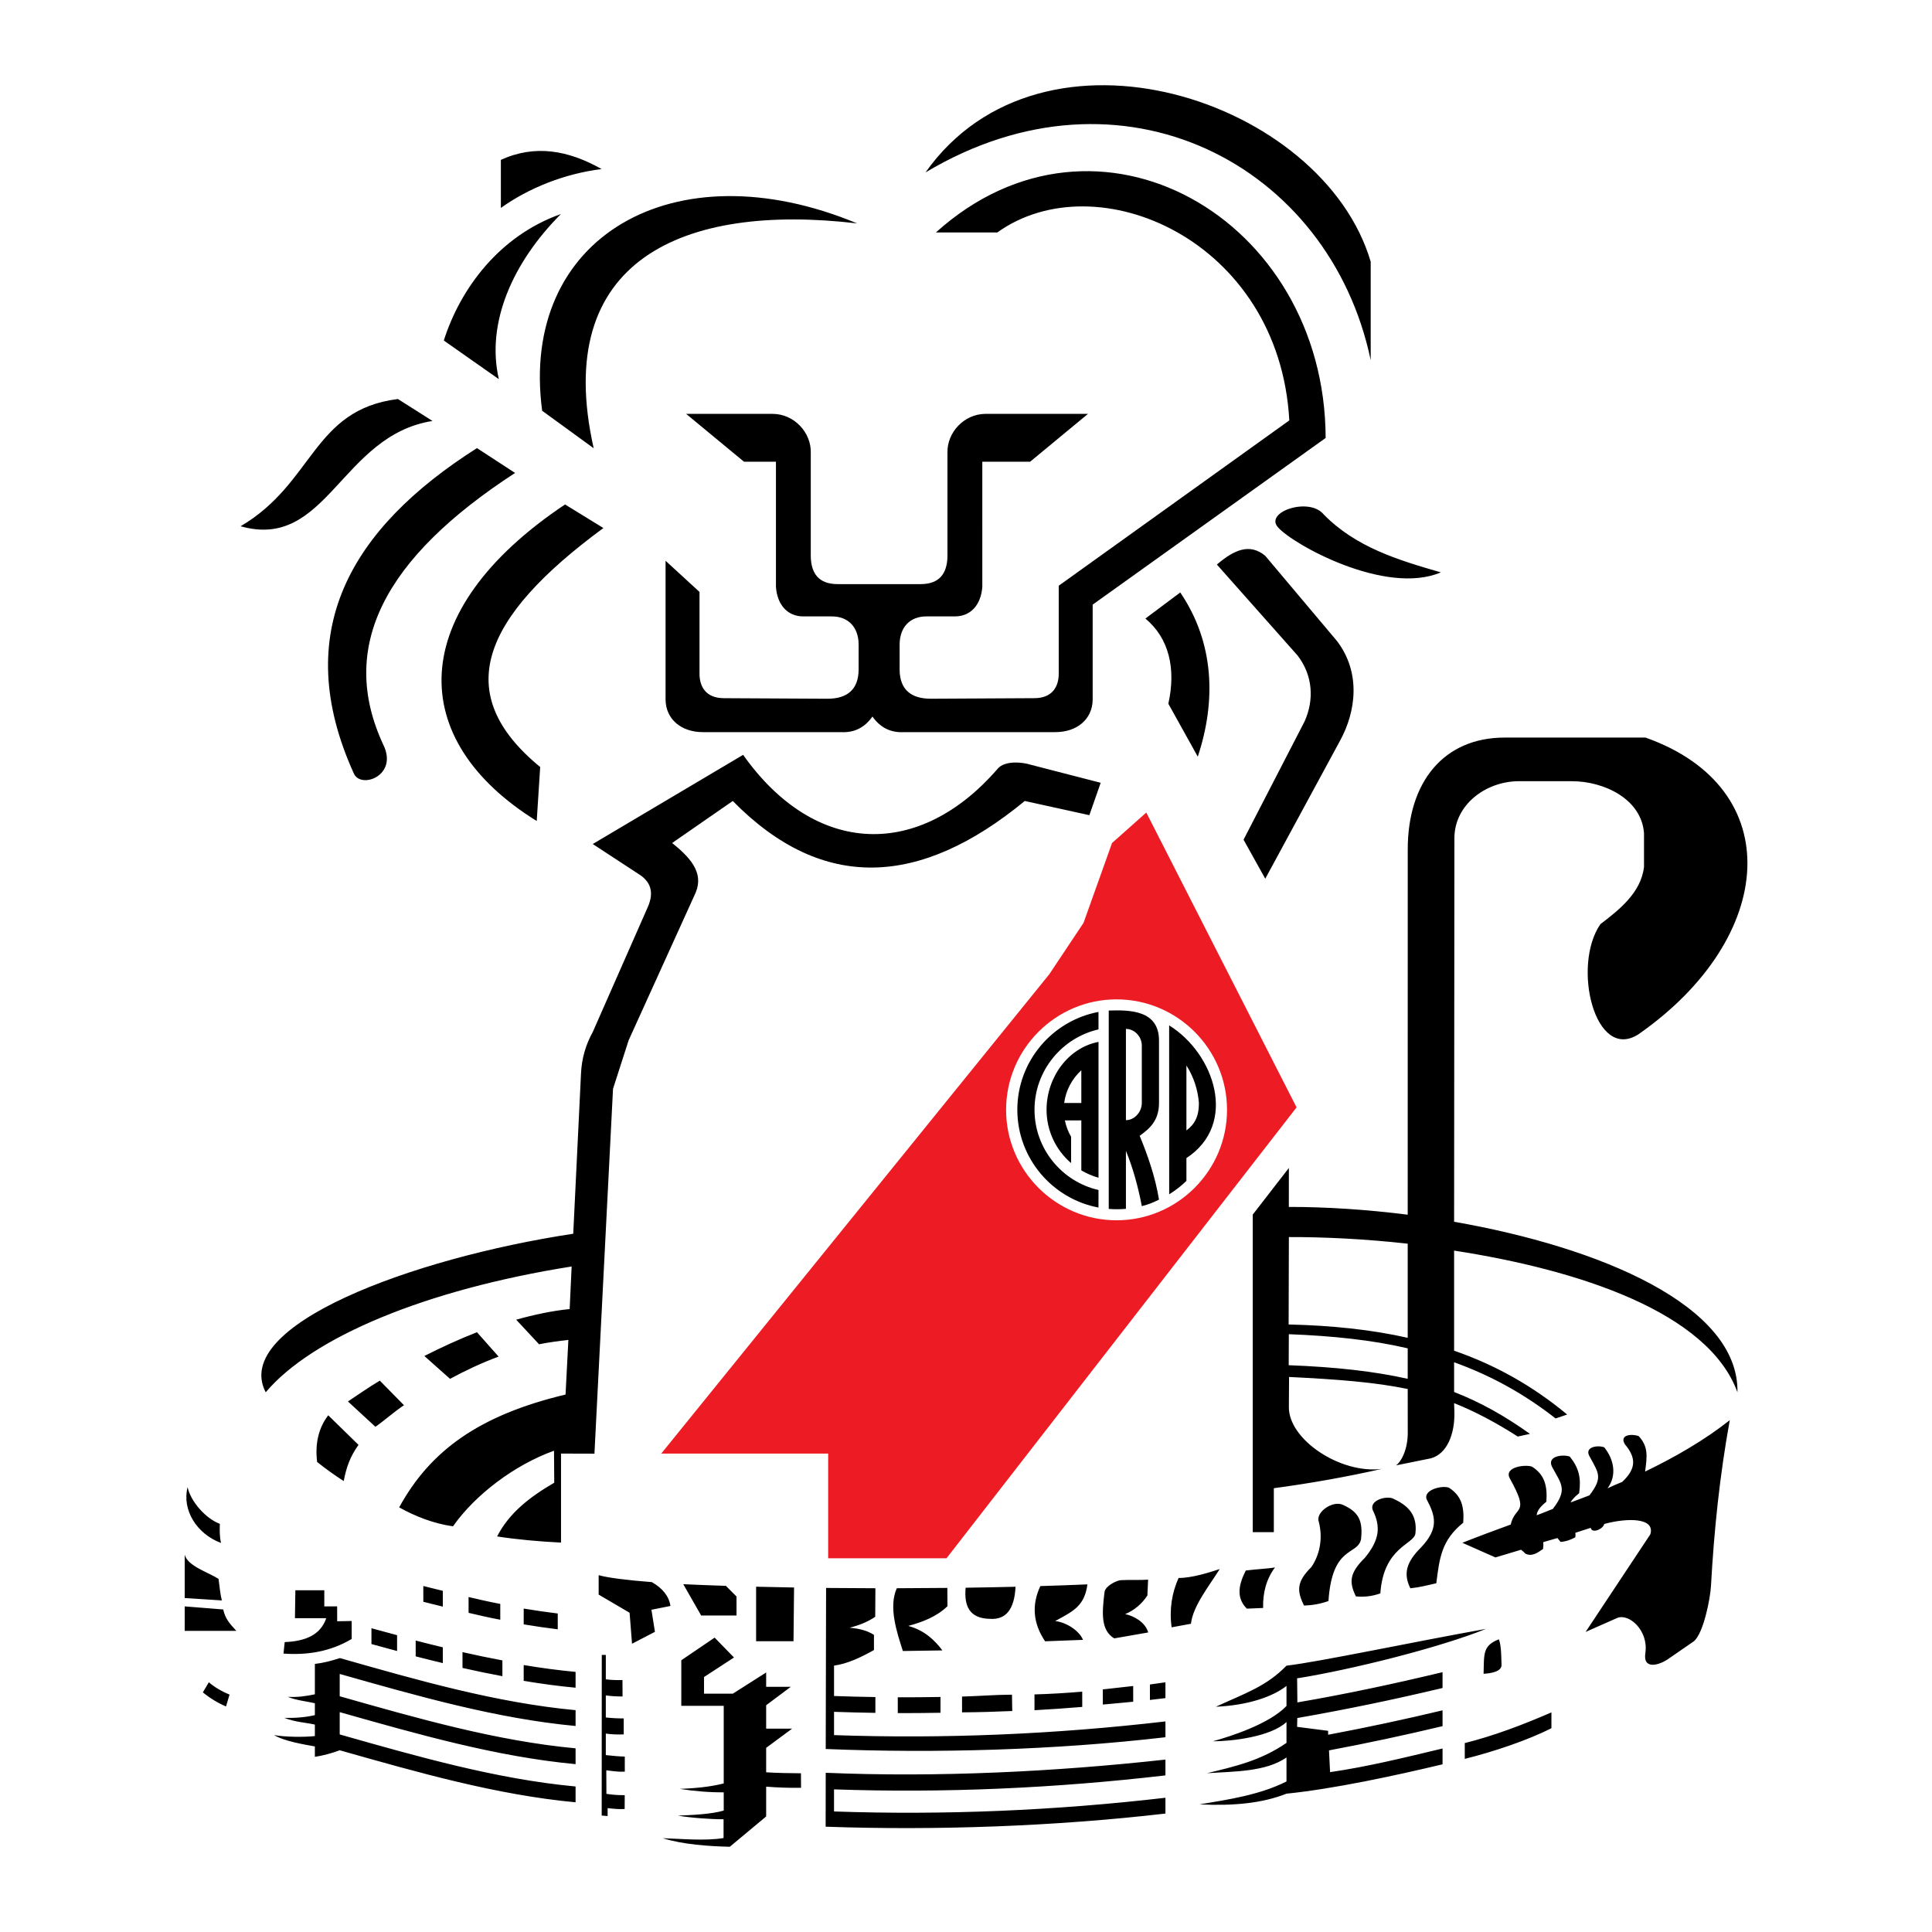 <?xml version="1.0" encoding="utf-8"?>
<!-- Generator: Adobe Illustrator 13.0.0, SVG Export Plug-In . SVG Version: 6.00 Build 14948)  -->
<!DOCTYPE svg PUBLIC "-//W3C//DTD SVG 1.0//EN" "http://www.w3.org/TR/2001/REC-SVG-20010904/DTD/svg10.dtd">
<svg version="1.0" id="Layer_1" xmlns="http://www.w3.org/2000/svg" xmlns:xlink="http://www.w3.org/1999/xlink" x="0px" y="0px"
	 width="192.756px" height="192.756px" viewBox="0 0 192.756 192.756" enable-background="new 0 0 192.756 192.756"
	 xml:space="preserve">
<g>
	<polygon fill-rule="evenodd" clip-rule="evenodd" fill="#FFFFFF" points="0,0 192.756,0 192.756,192.756 0,192.756 0,0 	"/>
	<polygon fill-rule="evenodd" clip-rule="evenodd" fill="#ED1C24" points="65.971,145.025 104.687,97.201 108.103,92.076 
		110.949,84.105 114.366,81.068 129.358,110.484 94.433,155.471 82.626,155.471 82.626,145.025 65.971,145.025 	"/>
	<path fill-rule="evenodd" clip-rule="evenodd" fill="#FFFFFF" d="M111.399,99.707c6.069,0,11.021,4.951,11.021,11.02
		c0,6.07-4.951,11.021-11.021,11.021s-11.021-4.951-11.021-11.021C100.379,104.658,105.33,99.707,111.399,99.707L111.399,99.707z"/>
	<path fill-rule="evenodd" clip-rule="evenodd" d="M109.599,118.727c-3.65-0.834-6.386-4.111-6.386-8.008
		c0-3.895,2.737-7.18,6.386-8.016l-0.004-1.742c-4.598,0.863-8.096,4.916-8.096,9.758s3.498,8.895,8.096,9.758L109.599,118.727
		L109.599,118.727z M115.634,103.814c0-3.055-2.947-3.055-5.015-2.992v19.791c0.268,0.023,0.535,0.033,0.809,0.033
		c0.3,0,0.613-0.012,0.906-0.039v-5.787c0.716,1.744,1.217,3.596,1.585,5.514c0.688-0.168,1.091-0.342,1.715-0.645
		c-0.375-2.285-1.116-4.393-1.928-6.371c1.04-0.738,1.928-1.559,1.928-3.273V103.814L115.634,103.814z M113.919,110.045
		c0,0.883-0.718,1.715-1.585,1.715v-9.105c0.867,0,1.585,0.779,1.585,1.662V110.045L113.919,110.045z M116.646,102.301
		c4.518,2.807,6.923,9.828,1.723,13.242v2.275c-0.518,0.506-1.102,0.955-1.719,1.338L116.646,102.301L116.646,102.301z
		 M118.369,106.305c0.723,1.125,1.135,2.4,1.242,3.697c0.023,1.447-0.466,2.205-1.242,2.781V106.305L118.369,106.305z
		 M109.599,103.949c-3.032,0.58-5.184,3.541-5.184,6.77c0,2.125,0.947,4.033,2.448,5.322v-2.627c-0.295-0.496-0.5-1.047-0.621-1.631
		h1.642v4.986c0.52,0.305,1.121,0.57,1.715,0.734V103.949L109.599,103.949z M107.884,106.781c-0.905,0.826-1.546,1.984-1.712,3.264
		h1.712V106.781L107.884,106.781z"/>
	<path fill-rule="evenodd" clip-rule="evenodd" d="M18.716,148.375c0.305,1.43,1.821,3.148,3.218,3.656
		c-0.024,0.656-0.028,1.305,0.118,1.91C19.65,153.051,18.134,150.666,18.716,148.375L18.716,148.375z M22.141,159.676
		c-0.178-0.633-0.236-1.449-0.337-2.152c-1.023-0.66-3.083-1.27-3.376-2.412v4.322L22.141,159.676L22.141,159.676z M22.269,160.576
		c0.21,0.889,0.54,1.303,1.311,2.137h-5.152v-2.443L22.269,160.576L22.269,160.576z M52.249,166.121
		c1.723,0.289,3.449,0.523,5.177,0.684v1.578c-1.728-0.16-3.454-0.395-5.177-0.684V166.121L52.249,166.121z M55.646,162.557
		c-1.133-0.139-2.266-0.305-3.396-0.494v-1.576c1.131,0.189,2.263,0.355,3.396,0.492V162.557L55.646,162.557z M28.405,163.832
		c2.033-0.084,3.567-0.688,4.145-2.385h-3.124l0.043-2.787h2.887v1.613l1.279-0.006l0.006,1.486l1.446-0.025v1.793
		c-2.187,1.293-4.454,1.617-6.803,1.459L28.405,163.832L28.405,163.832z M114.729,169.605c0.517-0.061,1.032-0.121,1.547-0.184
		v-1.578c-0.505,0.062-1.044,0.158-1.549,0.219L114.729,169.605L114.729,169.605z M154.786,170.844
		c-2.776,1.211-5.757,2.346-8.645,3.062v1.578c2.888-0.719,6.296-1.863,8.645-3.062V170.844L154.786,170.844z M148.018,166.994
		c0.737-0.041,1.87-0.215,1.787-0.957c-0.024-0.812-0.021-1.834-0.258-2.484C147.912,164.186,148.074,165.018,148.018,166.994
		L148.018,166.994z M76.44,181.229l-3.628,3.023c-2.022-0.043-4.709-0.227-6.683-0.854c1.758,0.053,4.244,0.293,6.061-0.018v-1.875
		c-1.154,0.02-3.395-0.148-4.549-0.363c1.285-0.047,3.299-0.129,4.565-0.5v-1.822c-1.415,0.014-2.905-0.113-4.38-0.34
		c1.46-0.064,2.92-0.178,4.38-0.545v-7.744h-4.233v-4.547l3.326-2.258l1.932,1.984l-2.99,1.947v1.662h2.873l3.326-2.115v1.428h2.46
		l-2.46,1.84v2.336h2.59l-2.59,1.914v2.441c1.156,0.074,2.313,0.088,3.471,0.098l0.01,1.447c-1.161,0.02-2.321-0.02-3.481-0.113
		V181.229L76.44,181.229z M60.031,181.139l0.008-16.029h0.403l0,2.438c0.554,0.066,1.107,0.09,1.662,0.068l0.008,1.641
		c-0.557,0-1.115-0.025-1.671-0.109l0,2.203c0.634,0.07,1.227,0.098,1.789,0.094l0,1.596c-0.596,0.021-1.193,0.008-1.789-0.082
		l-0.001,2.146c0.659,0.074,1.29,0.135,1.895,0.148l0,1.506c-0.609,0.033-1.237-0.057-1.846-0.139l0.012,2.354
		c0.579,0.09,1.248,0.139,1.828,0.129l-0.007,1.381c-0.567,0.039-1.134-0.025-1.699-0.086l-0.001,0.789L60.031,181.139
		L60.031,181.139z M93.834,169.307c-1.421,0.025-2.843,0.035-4.263,0.033v1.578c1.42,0.002,2.842-0.01,4.263-0.035V169.307
		L93.834,169.307z M100.965,169.078c-1.667,0.004-3.294,0.145-4.982,0.188v1.576c1.674-0.012,3.311-0.057,5.009-0.133
		L100.965,169.078L100.965,169.078z M107.973,168.777c-1.582,0.133-3.169,0.232-4.763,0.275l0.002,1.576
		c1.571-0.086,3.183-0.197,4.764-0.328L107.973,168.777L107.973,168.777z M113.057,168.213c-1.011,0.119-2.021,0.234-3.033,0.34
		l0.007,1.51c0.91-0.088,2.119-0.184,3.03-0.283L113.057,168.213L113.057,168.213z M39.617,163.143
		c-0.854-0.227-1.706-0.457-2.558-0.693v1.578c0.852,0.234,1.704,0.467,2.558,0.693V163.143L39.617,163.143z M44.18,164.352
		c-0.903-0.215-1.805-0.441-2.707-0.674v1.578c0.901,0.232,1.804,0.457,2.707,0.672V164.352L44.18,164.352z M42.236,159.811
		c0.649,0.168,1.296,0.328,1.944,0.482v-1.576c-0.649-0.154-1.297-0.316-1.946-0.479L42.236,159.811L42.236,159.811z
		 M50.124,165.658c-1.328-0.248-2.656-0.525-3.981-0.826v1.578c1.325,0.301,2.653,0.578,3.981,0.824V165.658L50.124,165.658z
		 M46.75,160.914c1.072,0.246,2.041,0.479,3.162,0.686v-1.578c-1.121-0.207-2.09-0.438-3.162-0.686V160.914L46.75,160.914z
		 M33.895,174.625c7.779,2.203,15.632,4.455,23.531,5.191v-1.578c-7.899-0.736-15.752-2.986-23.533-5.193v-2.225
		c7.781,2.201,15.634,4.453,23.533,5.189v-1.578c-7.899-0.736-15.752-2.986-23.533-5.195v-2.225
		c7.781,2.203,15.634,4.455,23.533,5.191v-1.578c-7.899-0.736-15.752-2.986-23.511-5.197c-0.833,0.273-1.666,0.49-2.5,0.582v3.033
		c-0.944,0.193-1.682,0.301-2.711,0.256c0.986,0.371,1.725,0.414,2.711,0.633v1.189c-0.952,0.223-2.02,0.303-3.054,0.271
		c1.094,0.428,2.162,0.469,3.054,0.67v1.146c-1.052,0.121-3.011,0.1-4.064-0.098c0.992,0.611,3.012,0.943,4.064,1.133v1.039
		C32.243,175.152,33.069,174.932,33.895,174.625L33.895,174.625z M20.833,167.842c0.615,0.514,1.305,0.92,2.069,1.225l-0.353,1.189
		c-0.844-0.365-1.613-0.836-2.31-1.408L20.833,167.842L20.833,167.842z M127.207,156.381c-0.662,0.125-1.739,0.16-2.914,0.309
		c-0.732,1.438-0.969,2.729,0.104,3.805l1.624-0.068C125.988,158.898,126.338,157.549,127.207,156.381L127.207,156.381z
		 M121.69,156.545c-0.959,0.312-2.72,0.891-4.103,0.891c-0.654,1.453-0.943,3.109-0.694,4.922l1.927-0.355
		C119.032,160.221,120.575,158.326,121.69,156.545L121.69,156.545z M114.547,157.604c-0.882,0.059-1.793,0-2.728,0.051
		c-0.365,0.02-1.469,0.521-1.613,1.133c-0.271,2.16-0.386,3.861,0.961,4.674l3.39-0.592c-0.307-1.084-1.531-1.674-2.295-1.83
		c0.915-0.389,1.652-1.008,2.213-1.855L114.547,157.604L114.547,157.604z M108.493,158.074c-1.523,0.064-3.095,0.121-4.698,0.17
		c-0.858,1.836-0.761,3.67,0.474,5.508l3.782-0.143c-0.352-0.883-1.606-1.736-2.776-1.879
		C107.147,160.723,108.2,160.203,108.493,158.074L108.493,158.074z M101.321,158.311c-1.641,0.039-3.306,0.072-4.979,0.096
		c-0.164,1.822,0.371,3.08,2.452,3.107C100.361,161.609,101.21,160.57,101.321,158.311L101.321,158.311z M94.516,158.426
		c-1.62,0.018-3.431,0.029-5.042,0.033c-0.849,1.873,0.012,4.414,0.606,6.262l3.944-0.059c-0.791-1.053-1.829-2.025-3.41-2.443
		c1.466-0.396,2.844-0.934,3.915-1.967L94.516,158.426L94.516,158.426z M79.223,158.385c-1.298-0.021-2.564-0.049-3.786-0.078v5.438
		h3.732L79.223,158.385L79.223,158.385z M72.424,158.221c-1.514-0.049-2.939-0.105-4.255-0.166l1.786,3.123h3.528v-1.893
		L72.424,158.221L72.424,158.221z M66.892,160.227c-0.151-0.969-0.771-1.762-1.86-2.379c-2.501-0.195-4.353-0.428-5.304-0.693v1.938
		l3.087,1.811l0.242,3.092l2.286-1.188l-0.349-2.201L66.892,160.227L66.892,160.227z M87.34,158.459
		c-1.634-0.004-3.341-0.014-4.921-0.029l-0.036,16.068c10.986,0.449,22.869,0.107,33.894-1.174v-1.578
		c-11.024,1.283-22.066,1.75-33.065,1.367v-2.324c1.375,0.047,2.75,0.082,4.126,0.104v-1.578c-1.376-0.02-2.752-0.055-4.126-0.104
		v-3.033c1.327-0.18,2.654-0.811,3.983-1.553v-1.514c-0.634-0.416-1.467-0.635-2.438-0.715c1.023-0.252,1.877-0.615,2.564-1.092
		L87.34,158.459L87.34,158.459z M142.334,149.584c-0.343-0.949,1.53-1.41,2.221-1.16c1.246,0.795,1.546,1.881,1.433,3.494
		c-2.199,1.777-2.368,3.559-2.688,6.043c-0.88,0.203-1.709,0.418-2.589,0.502c-0.727-1.467-0.399-2.627,1.083-4.092
		C143.555,152.498,143.241,151.275,142.334,149.584L142.334,149.584z M136.954,150.65c-0.342-0.951,1.276-1.41,1.968-1.162
		c1.55,0.693,2.51,1.629,2.295,3.496c-0.118,1.115-3.181,1.324-3.5,5.99c-0.88,0.305-1.607,0.369-2.437,0.301
		c-0.726-1.467-0.603-2.373,0.88-3.838C137.668,153.615,137.761,152.289,136.954,150.65L136.954,150.65z M131.574,151.816
		c-0.342-0.949,1.429-2.17,2.425-1.668c1.55,0.693,2.002,1.578,1.788,3.445c-0.372,1.623-2.876,0.562-3.247,6.143
		c-0.88,0.305-1.606,0.42-2.436,0.453c-0.727-1.467-0.755-2.373,0.728-3.84C131.629,155.188,132.025,153.559,131.574,151.816
		L131.574,151.816z M164.13,146.82c3.028-1.465,5.894-3.115,8.449-5.129c-1.012,5.598-1.561,10.934-1.875,16.531
		c-0.064,1.26-0.748,4.734-1.706,5.527l-2.655,1.832c-0.759,0.502-2.471,1.098-2.181-0.697c0.309-2.215-1.639-3.955-2.823-3.457
		l-3.143,1.391l6.455-9.734c0.519-1.67-2.269-1.67-4.601-1.037c-0.067,0.465-1.209,1.02-1.346,0.385l-1.528,0.494
		c0.021,0.135,0.011,0.287-0.009,0.449c-0.438,0.246-0.921,0.422-1.468,0.463c-0.122-0.143-0.227-0.279-0.313-0.387l-1.416,0.408
		c0.021,0.17,0.016,0.412-0.019,0.68c-0.516,0.359-1.103,0.801-1.762,0.467c-0.144-0.141-0.28-0.277-0.429-0.389l-2.562,0.768
		l-3.301-1.461c1.582-0.627,3.213-1.232,4.826-1.82c0.441-1.943,1.96-0.928-0.097-4.615c-0.594-1.117,1.53-1.41,2.222-1.16
		c1.246,0.795,1.545,1.881,1.433,3.496c-0.688,0.555-0.946,0.98-0.963,1.354c0.553-0.219,1.082-0.412,1.609-0.635
		c1.497-1.951,0.847-2.473-0.062-4.164c-0.594-1.117,1.062-1.305,1.752-1.057c0.911,1.131,1.149,2.143,0.934,3.652
		c-0.447,0.361-0.715,0.654-0.861,0.926c0.62-0.223,1.239-0.461,1.888-0.711c1.367-1.781,0.911-2.215,0.031-3.852
		c-0.594-0.963,0.753-1.191,1.444-0.941c0.975,1.211,1.285,2.812,0.329,4.092c0.482-0.232,0.959-0.434,1.461-0.637
		c1.489-1.383,1.34-2.482,0.277-3.75c-0.594-0.963,0.676-1.074,1.367-0.824C164.479,144.33,164.33,145.342,164.13,146.82
		L164.13,146.82z M129.414,167.482l0.027,2.367c4.853-0.828,9.67-1.865,14.482-3.016v1.578c-4.812,1.15-9.639,2.148-14.491,2.998
		l-0.019,0.879l3.093,0.395l0.002,0.393c3.801-0.713,7.612-1.527,11.415-2.436v1.578c-3.771,0.9-7.55,1.709-11.329,2.418l0.108,2.17
		c3.745-0.539,7.487-1.467,11.221-2.359v1.578c-4.731,1.131-10.859,2.453-15.57,2.93c-2.413,0.957-5.252,1.23-8.684,1.07
		c2.972-0.494,6.058-0.963,8.684-2.289v-2.393c-2.066,1.434-5.176,1.391-7.927,1.568c2.746-0.664,5.367-1.252,7.927-3.025v-2.08
		c-1.596,1.488-5.479,1.922-7.348,1.924c1.832-0.512,5.616-1.723,7.348-3.525v-2.002c-1.399,1.102-3.897,1.941-7.047,2.078
		c2.965-1.363,5.028-2.025,7.047-4.096c3.302-0.387,12.71-2.385,19.905-3.67c-4.69,1.891-13.51,4.086-18.879,4.939L129.414,167.482
		L129.414,167.482z M82.383,176.877l-0.008,5.373c10.992,0.389,22.877-0.031,33.901-1.312v-1.576
		c-11.024,1.281-22.066,1.748-33.065,1.367v-2.203c10.999,0.381,22.041-0.113,33.065-1.395v-1.578
		c-11.041,1.219-22.792,1.789-33.894,1.318V176.877L82.383,176.877z M57.033,126.357c-14.607,2.32-25.895,7.066-30.522,12.551
		c-3.487-6.658,14.562-13.375,30.681-15.818l0.774-15.959c0.066-1.529,0.475-2.906,1.168-4.154l5.5-12.488
		c0.646-1.47,0.25-2.451-0.698-3.141l-4.797-3.14l15.002-8.897C81.398,85.55,91.777,85.668,99.535,76.7
		c0.715-0.857,2.521-0.652,3.251-0.415l7.03,1.814l-1.13,3.231l-6.445-1.416c-10.4,8.562-20.147,9.145-29.132,0l-6.051,4.193
		c2.201,1.749,3.214,3.269,2.212,5.254l-6.547,14.422l-1.561,4.846l-1.854,36.404l-3.334-0.01v8.881
		c-2.157-0.104-4.382-0.307-6.377-0.613c1.23-2.389,3.292-3.955,5.701-5.361l-0.024-3.191c-3.903,1.396-7.861,4.379-10.077,7.541
		c-1.896-0.262-3.75-0.984-5.371-1.889c3.123-5.709,8.046-9.215,16.6-11.258l0.281-5.449c-0.913,0.104-2.038,0.248-2.923,0.434
		l-2.284-2.453c1.814-0.508,3.611-0.889,5.335-1.061L57.033,126.357L57.033,126.357z M34.292,147.764
		c-0.917-0.588-1.802-1.223-2.654-1.904c-0.221-1.846,0.149-3.398,1.108-4.656l3.023,2.951
		C34.921,145.334,34.552,146.414,34.292,147.764L34.292,147.764z M37.894,137.746c-1.147,0.686-2.216,1.438-3.18,2.078l2.742,2.527
		c0.927-0.643,1.875-1.51,2.849-2.152L37.894,137.746L37.894,137.746z M47.588,132.916c-1.792,0.699-3.562,1.512-5.25,2.371
		l2.562,2.279c1.542-0.832,3.152-1.59,4.846-2.217L47.588,132.916L47.588,132.916z M128.586,133.113
		c4.421,0.17,8.329,0.584,11.861,1.41v3.041c-3.307-0.738-7.099-1.176-11.873-1.357L128.586,133.113L128.586,133.113z
		 M140.447,124.082v9.391c-3.656-0.822-7.583-1.229-11.88-1.33l0.024-8.721C131.991,123.412,136.108,123.6,140.447,124.082
		L140.447,124.082z M139.283,146.201l3.483-0.705c1.6-0.443,2.395-2.416,2.339-4.639l-0.029-0.867
		c2.052,0.822,4.1,1.893,6.352,3.334l1.217-0.264c-2.544-1.818-4.976-3.172-7.568-4.18v-2.965c3.688,1.326,7.006,3.162,10.126,5.604
		l1.154-0.391c-3.487-2.896-7.212-4.961-11.28-6.369v-9.986c12.433,1.92,25.356,6.135,28.269,14.135
		c0.16-8.641-13.661-14.455-28.269-17.012l0.029-38.335c0.046-3.286,3.102-5.564,6.327-5.619h5.386
		c3.205-0.006,6.953,1.771,7.204,5.179V86.5c-0.313,2.607-2.526,4.306-4.354,5.705c-2.872,4.178-0.535,13.796,3.81,10.978
		c13.781-9.614,14.922-24.56,0.694-29.595h-14.007c-6.122-0.022-9.73,4.437-9.715,11.195l-0.004,36.408
		c-4.104-0.518-8.15-0.781-11.86-0.775l0.004-3.889l-3.604,4.654v31.68h2.103v-4.381c3.629-0.49,7.224-1.123,10.774-1.928
		c-4.112,0.533-9.346-2.928-9.273-6.215l0.019-2.957c4.989,0.242,8.655,0.539,11.838,1.201l0.004,4.219
		C140.489,144.543,139.835,145.797,139.283,146.201L139.283,146.201z M127.493,52.595c1.464,1.707,10.742,6.862,16.263,4.51
		c-4.295-1.238-8.482-2.507-11.686-5.775C130.62,49.552,126.151,51.073,127.493,52.595L127.493,52.595z M126.232,55.451l7.156,8.5
		c2.39,3.128,1.929,7.008,0.294,9.976l-7.446,13.743l-2.166-3.894l6.092-11.806c0.945-2.119,0.847-4.532-0.686-6.552l-8.066-9.093
		C123.083,54.892,124.658,54.145,126.232,55.451L126.232,55.451z M119.502,75.491c1.842-5.542,1.66-11.36-1.748-16.381l-3.477,2.602
		c2.348,1.956,3.072,4.977,2.29,8.498L119.502,75.491L119.502,75.491z M105.63,58.438v8.724c0.018,1.332-0.63,2.496-2.443,2.495
		l-10.324,0.055c-1.998,0-3.09-0.943-3.108-2.886v-2.553c0.019-1.702,1.036-2.794,2.72-2.775h2.838
		c1.518-0.019,2.554-1.124,2.692-2.937V46.065h4.772l5.772-4.773H98.302c-2.127,0.019-3.83,1.869-3.774,3.885v10.344
		c-0.037,1.709-0.804,2.75-2.665,2.756h-8.307c-1.861-0.007-2.627-1.047-2.665-2.756V45.178c0.056-2.017-1.646-3.867-3.774-3.885
		h-8.659l5.772,4.773h3.186v12.496c0.137,1.813,1.173,2.918,2.691,2.937h2.838c1.684-0.019,2.702,1.073,2.72,2.775v2.553
		c-0.019,1.943-1.11,2.886-3.108,2.886l-10.325-0.055c-1.813,0.001-2.46-1.164-2.442-2.495v-8.107l-3.386-3.108v13.877
		c0.037,1.961,1.591,3.219,3.719,3.219h13.768c1.332,0.074,2.367-0.444,3.153-1.554c0.786,1.11,1.821,1.628,3.153,1.554h15.1
		c2.127,0,3.682-1.258,3.719-3.219v-9.501l23.244-16.628C132.2,21.772,109.461,8.69,93.377,23.19h6.128
		c9.876-7.085,28.129,0.708,29.13,18.754L105.63,58.438L105.63,58.438z M136.755,35.932v-9.821
		c-4.748-16.161-32.743-25.422-44.419-8.906C111.897,5.497,132.658,16.39,136.755,35.932L136.755,35.932z M59.232,44.721
		C55,25.906,68.187,20.244,85.519,22.289c-18.294-7.608-33.735,1.378-31.428,18.693L59.232,44.721L59.232,44.721z M49.972,15.949
		v4.796c2.797-1.999,6.337-3.407,10.048-3.882C56.709,14.997,53.397,14.388,49.972,15.949L49.972,15.949z M49.769,37.828
		l-5.491-3.855c1.675-5.257,5.608-10.476,11.683-12.618C51.13,26.204,48.483,32.24,49.769,37.828L49.769,37.828z M39.698,39.81
		l3.452,2.189c-9.148,1.444-10.524,12.952-19.146,10.505C31.345,48.193,31.18,40.876,39.698,39.81L39.698,39.81z M47.587,44.708
		l3.802,2.478c-13.046,8.482-17.723,17.35-13.125,27.165c1.466,3.06-2.296,4.408-2.969,2.803
		C28.928,63.106,34.916,52.756,47.587,44.708L47.587,44.708z M56.376,50.33l3.825,2.352c-12.2,8.971-15.235,16.521-6.306,23.843
		l-0.346,5.385C40.513,73.843,40.376,61.023,56.376,50.33L56.376,50.33z"/>
</g>
</svg>
